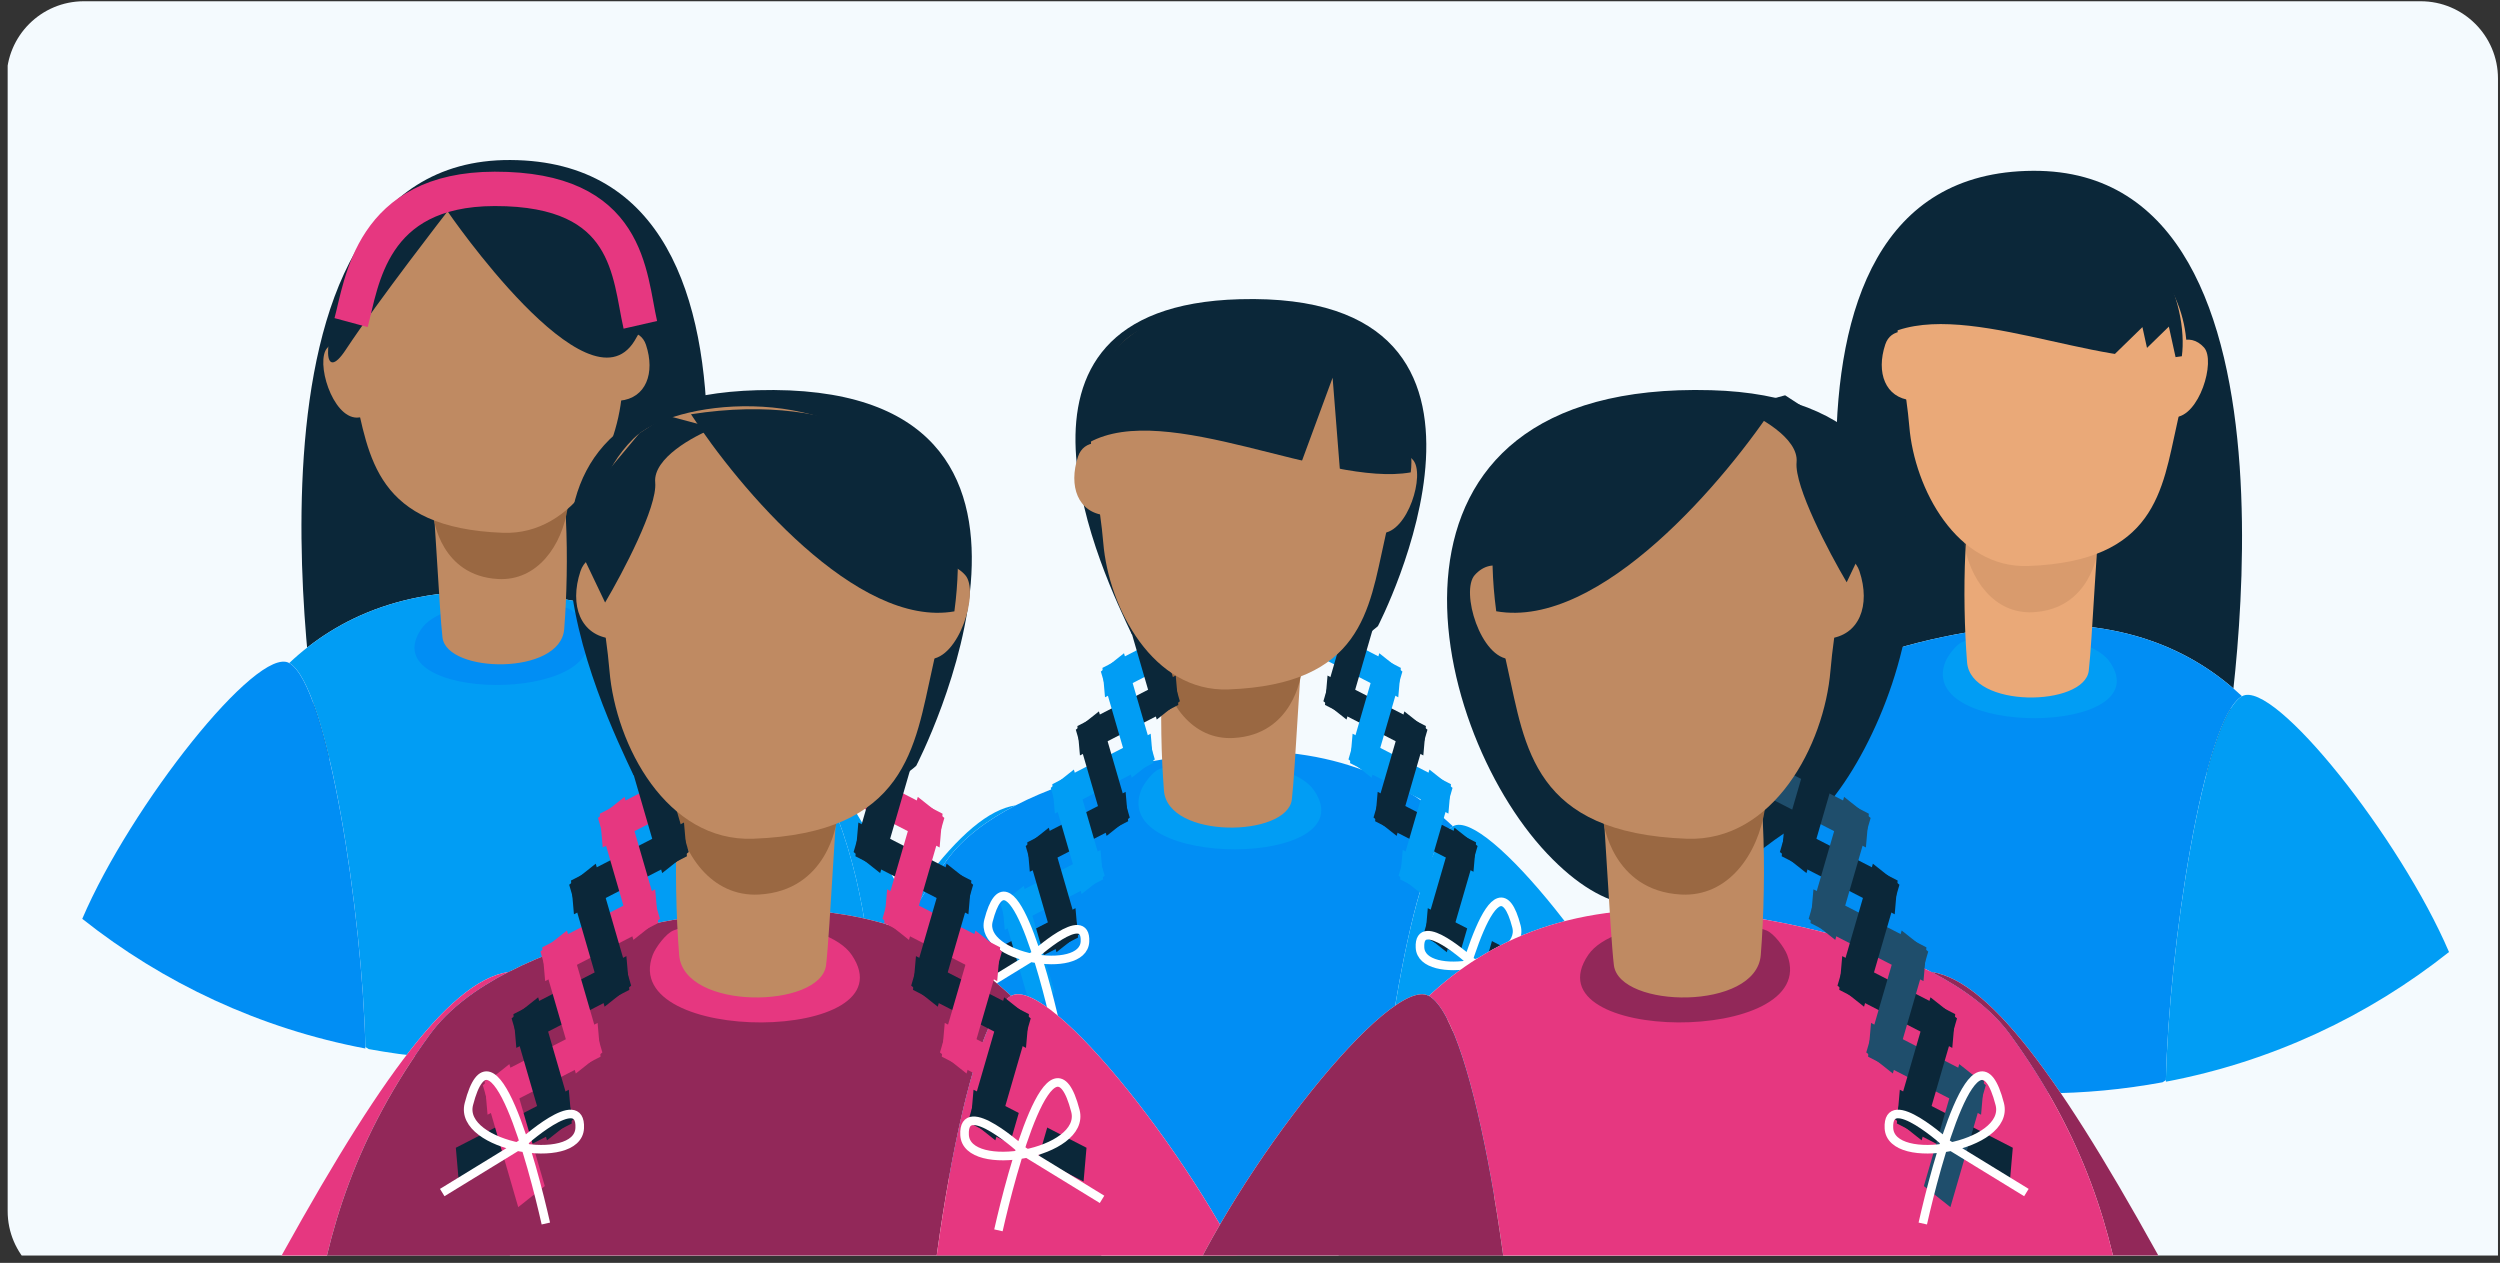 <svg width="291" height="147" viewBox="0 0 291 147" fill="none" xmlns="http://www.w3.org/2000/svg">
<rect x="0" y="0" width="291" height="147" fill="#333333" stroke="none"/>
<g clip-path="url(#clip0)">
<path d="M294.892 -144.2H9.892C4.922 -144.2 0.892 -140.171 0.892 -135.2V140.975C0.892 145.946 4.922 149.975 9.892 149.975H294.892V-144.2Z" fill="#F4FAFE"/>
<path d="M236.66 19.881C200.791 20.058 216.983 83.841 219.785 89.801C226.453 91.675 252.965 94.075 258.775 88.858C258.775 88.858 271.278 19.71 236.66 19.881Z" fill="#0B2739"/>
<path d="M204.973 84.716C206.732 82.313 209.415 80.334 212.544 78.72C206.568 79.616 199.3 90.085 188.856 109.307C190.419 110.629 192.038 111.884 193.706 113.077C195 103.696 197.816 94.498 204.973 84.716Z" fill="white"/>
<path d="M204.973 84.716C206.732 82.313 209.415 80.334 212.544 78.72C206.568 79.616 199.3 90.085 188.856 109.307C190.419 110.629 192.038 111.884 193.706 113.077C195 103.696 197.816 94.498 204.973 84.716Z" fill="#019DF4"/>
<path d="M260.976 81.044C255.385 75.784 246.953 71.661 233.915 72.942C227.686 73.554 219.118 75.326 212.541 78.722C218.207 77.903 212.91 102.379 211.208 115.743H197.672C209.338 123.034 223.112 127.263 237.884 127.263C242.61 127.263 247.228 126.808 251.715 125.984L252.112 125.74C252.442 110.56 256.468 83.573 260.976 81.044Z" fill="white"/>
<path d="M233.918 72.94C227.688 73.552 219.12 75.323 212.544 78.72C209.415 80.336 206.733 82.313 204.973 84.716C197.816 94.495 195 103.694 193.704 113.077C195 114.005 196.319 114.894 197.672 115.74C209.338 123.031 223.113 127.26 237.884 127.26C242.61 127.26 247.228 126.806 251.713 125.981L252.11 125.737C252.44 110.557 256.466 83.57 260.974 81.041C255.385 75.782 246.954 71.661 233.918 72.94Z" fill="#018EF4"/>
<path d="M260.988 81.034C263.085 83.025 264.801 85.165 266.19 87.245C270.481 93.668 270.168 103.333 268.973 115.389L252.112 125.737C252.112 125.797 252.11 125.852 252.11 125.912C264.402 123.583 275.64 118.296 285.066 110.816C279.415 97.601 264.689 78.993 260.988 81.034Z" fill="white"/>
<path d="M260.988 81.034C256.468 83.573 252.442 110.56 252.112 125.737C252.112 125.797 252.11 125.852 252.11 125.912C264.402 123.583 275.64 118.296 285.066 110.816C279.415 97.601 264.689 78.993 260.988 81.034Z" fill="#019DF4"/>
<path d="M226.416 77.092C223.079 85.889 251.397 85.638 245.612 77.092C243.181 73.499 232.476 73.174 228.427 74.723C227.7 75.001 226.691 76.365 226.416 77.092Z" fill="#019DF4"/>
<path d="M228.967 77.092C228.369 69.6 228.542 57.865 230.437 55.118C233.117 51.233 245.311 51.468 244.649 56.932C244.166 60.92 243.502 75.086 243.133 78.075C242.612 82.272 229.397 82.495 228.967 77.092Z" fill="#EAA978"/>
<path d="M244.63 57.102L244.148 64.228C244.148 64.228 243.332 70.907 236.654 71.263C232.113 71.506 229.213 67.402 228.548 62.903C228.223 60.704 229.357 57.27 229.357 57.27L244.63 57.102Z" fill="#9A6842" fill-opacity="0.2"/>
<path d="M219.448 40.089C220.081 38.184 222.357 38.138 224.418 39.627C226.113 40.851 225.36 46.854 222.479 46.589C219.453 46.307 218.355 43.376 219.448 40.089Z" fill="#EAA978"/>
<path d="M224.548 27.306C228.323 23.508 243.044 21.917 250.048 29.882C255.81 36.436 254.974 42.362 253.382 49.439C251.675 57.033 250.934 65.332 236.105 65.882C227.775 66.191 222.845 56.883 222.245 49.648C221.556 41.354 218.428 33.463 224.548 27.306Z" fill="#EAA978"/>
<path d="M251.343 42.584C252.433 39.711 254.862 38.575 256.549 40.45C257.948 42.003 255.985 48.551 253.093 48.563C251.221 48.573 250.114 45.824 251.343 42.584Z" fill="#EAA978"/>
<path d="M253.967 41.467C244.58 43.124 227.823 34.396 219.273 39.165C218.78 26.997 227.816 22.542 236.393 22.733C251.191 23.061 254.741 35.716 253.967 41.467Z" fill="#0B2739"/>
<path d="M252.455 38.015L248.02 42.338L253.476 42.662L252.455 38.015Z" fill="#EAA978"/>
<path d="M249.378 38.075L244.943 42.398L250.399 42.722L249.378 38.075Z" fill="#EAA978"/>
<path d="M59.403 18.626C95.272 18.803 79.08 82.586 76.277 88.546C69.61 90.42 43.098 92.82 37.288 87.603C37.288 87.603 24.785 18.455 59.403 18.626Z" fill="#0B2739"/>
<path d="M89.667 80.852C87.907 78.449 85.225 76.47 82.096 74.856C88.073 75.752 95.34 86.221 105.784 105.443C104.221 106.765 102.602 108.02 100.934 109.213C99.64 99.832 96.824 90.634 89.667 80.852Z" fill="white"/>
<path d="M89.667 80.852C87.907 78.449 85.225 76.47 82.096 74.856C88.073 75.752 95.34 86.221 105.784 105.443C104.221 106.765 102.602 108.02 100.934 109.213C99.64 99.832 96.824 90.634 89.667 80.852Z" fill="#019DF4"/>
<path d="M33.664 77.18C39.255 71.92 47.687 67.797 60.725 69.078C66.954 69.69 75.522 71.461 82.099 74.858C76.433 74.038 81.73 98.515 83.433 111.878H96.968C85.302 119.17 71.528 123.398 56.756 123.398C52.03 123.398 47.412 122.944 42.925 122.12L42.528 121.876C42.198 106.696 38.172 79.709 33.664 77.18Z" fill="white"/>
<path d="M60.722 69.076C66.952 69.688 75.52 71.459 82.096 74.856C85.225 76.472 87.907 78.449 89.667 80.852C96.824 90.631 99.64 99.83 100.936 109.213C99.64 110.14 98.321 111.03 96.968 111.876C85.302 119.167 71.528 123.396 56.756 123.396C52.03 123.396 47.412 122.942 42.927 122.117L42.53 121.873C42.2 106.693 38.175 79.706 33.666 77.177C39.255 71.918 47.687 67.797 60.722 69.076Z" fill="#019DF4"/>
<path d="M33.652 77.17C31.555 79.161 29.839 81.301 28.45 83.381C24.159 89.804 24.472 99.469 25.667 111.525L42.528 121.873C42.528 121.933 42.53 121.988 42.53 122.048C30.238 119.719 19 114.431 9.574 106.951C15.225 93.736 29.951 75.128 33.652 77.17Z" fill="white"/>
<path d="M33.652 77.17C38.172 79.709 42.198 106.696 42.528 121.873C42.528 121.933 42.53 121.988 42.53 122.048C30.238 119.719 19 114.431 9.574 106.951C15.225 93.736 29.951 75.128 33.652 77.17Z" fill="#018EF4"/>
<path d="M68.224 73.228C71.561 82.025 43.242 81.774 49.028 73.228C51.459 69.635 62.164 69.31 66.213 70.859C66.94 71.136 67.949 72.501 68.224 73.228Z" fill="#018EF4"/>
<path d="M65.673 73.228C66.271 65.736 66.099 54.001 64.203 51.254C61.523 47.37 49.329 47.604 49.991 53.069C50.474 57.056 51.139 71.222 51.507 74.211C52.028 78.408 65.243 78.631 65.673 73.228Z" fill="#BF8A62"/>
<path d="M50.01 53.238L50.492 60.364C50.492 60.364 51.308 67.043 57.986 67.399C62.527 67.642 65.427 63.538 66.092 59.039C66.417 56.84 65.283 53.406 65.283 53.406L50.01 53.238Z" fill="#9A6842"/>
<path d="M75.192 40.138C74.559 38.233 72.283 38.188 70.222 39.677C68.527 40.901 69.281 46.904 72.161 46.638C75.188 46.356 76.285 43.425 75.192 40.138Z" fill="#BF8A62"/>
<path d="M70.092 23.442C66.317 19.643 51.596 18.053 44.591 26.018C38.83 32.572 39.666 38.498 41.258 45.575C42.965 53.169 43.706 61.468 58.535 62.018C66.865 62.327 71.795 53.019 72.395 45.784C73.084 37.49 76.212 29.598 70.092 23.442Z" fill="#BF8A62"/>
<path d="M43.297 42.634C42.207 39.761 39.779 38.625 38.091 40.499C36.692 42.053 38.655 48.601 41.548 48.613C43.419 48.623 44.526 45.873 43.297 42.634Z" fill="#BF8A62"/>
<path d="M57.392 20.527C39.306 22.147 35.047 48.608 40.244 40.716C44.025 34.973 52.095 24.6 52.095 24.6C52.095 24.6 68.442 48.484 73.858 39.677C79.023 31.275 76.891 18.78 57.392 20.527Z" fill="#0B2739"/>
<path d="M40.867 37.551C42.122 32.924 43.146 22.007 57.583 21.984C73.376 21.959 73.2 31.973 74.535 37.81" stroke="#E63780" stroke-width="4"/>
<path d="M144.301 34.828C113.087 35.689 128.795 67.571 131.74 73.833C138.745 75.802 154.283 78.37 160.387 72.888C160.387 72.888 180.662 33.825 144.301 34.828Z" fill="#0B2739"/>
<path d="M110.274 100.039C112.123 97.514 114.941 95.434 118.229 93.739C111.949 94.681 104.313 105.68 93.339 125.878C94.982 127.267 96.683 128.585 98.436 129.839C99.795 119.982 102.754 110.317 110.274 100.039Z" fill="white"/>
<path d="M110.274 100.039C112.123 97.514 114.941 95.434 118.229 93.739C111.949 94.681 104.313 105.68 93.339 125.878C94.982 127.267 96.683 128.585 98.436 129.839C99.795 119.982 102.754 110.317 110.274 100.039Z" fill="#019DF4"/>
<path d="M169.118 96.18C163.243 90.654 154.384 86.322 140.685 87.668C134.139 88.311 125.136 90.172 118.226 93.742C124.179 92.88 118.613 118.599 116.825 132.64H102.603C114.86 140.301 129.334 144.744 144.854 144.744C149.82 144.744 154.673 144.267 159.388 143.4L159.805 143.144C160.151 127.194 164.381 98.838 169.118 96.18Z" fill="white"/>
<path d="M140.687 87.665C134.141 88.308 125.139 90.17 118.229 93.739C114.941 95.437 112.123 97.514 110.274 100.039C102.754 110.314 99.795 119.98 98.433 129.839C99.795 130.813 101.181 131.748 102.603 132.637C114.861 140.298 129.334 144.741 144.854 144.741C149.82 144.741 154.673 144.264 159.385 143.398L159.802 143.141C160.149 127.191 164.379 98.835 169.116 96.178C163.243 90.652 154.384 86.322 140.687 87.665Z" fill="#018EF4"/>
<path d="M169.131 96.17C171.334 98.263 173.137 100.511 174.597 102.696C179.105 109.445 178.776 119.601 177.52 132.268L159.805 143.141C159.805 143.204 159.802 143.262 159.802 143.325C172.718 140.878 184.526 135.322 194.43 127.463C188.492 113.577 173.019 94.025 169.131 96.17Z" fill="white"/>
<path d="M169.131 96.17C164.381 98.838 160.151 127.194 159.805 143.141C159.805 143.204 159.802 143.262 159.802 143.325C172.718 140.878 184.526 135.322 194.43 127.463C188.492 113.577 173.019 94.025 169.131 96.17Z" fill="#019DF4"/>
<path d="M132.805 92.028C129.298 101.272 159.053 101.008 152.975 92.028C150.42 88.253 139.172 87.912 134.917 89.539C134.154 89.831 133.094 91.265 132.805 92.028Z" fill="#019DF4"/>
<path d="M135.485 92.029C134.857 84.156 135.038 71.826 137.03 68.94C139.846 64.858 152.658 65.104 151.963 70.846C151.455 75.036 150.757 89.921 150.37 93.061C149.823 97.472 135.937 97.705 135.485 92.029Z" fill="#BF8A62"/>
<path d="M151.943 71.025L151.436 78.512C151.436 78.512 150.579 85.529 143.562 85.904C138.79 86.159 135.744 81.847 135.045 77.12C134.704 74.809 135.895 71.201 135.895 71.201L151.943 71.025Z" fill="#9A6842"/>
<path fill-rule="evenodd" clip-rule="evenodd" d="M128.622 81.162L140.071 75.283L139.773 71.862L128.324 77.741L128.622 81.162Z" fill="#019DF4"/>
<path fill-rule="evenodd" clip-rule="evenodd" d="M134.647 83.758L131.058 71.399L133.75 69.266L137.338 81.625L134.647 83.758Z" fill="#0B2739"/>
<path fill-rule="evenodd" clip-rule="evenodd" d="M125.705 87.933L137.154 82.054L136.856 78.633L125.407 84.512L125.705 87.933Z" fill="#0B2739"/>
<path fill-rule="evenodd" clip-rule="evenodd" d="M131.73 90.528L128.141 78.168L130.833 76.036L134.421 88.395L131.73 90.528Z" fill="#019DF4"/>
<path fill-rule="evenodd" clip-rule="evenodd" d="M122.788 94.702L134.236 88.823L133.939 85.402L122.49 91.281L122.788 94.702Z" fill="#019DF4"/>
<path fill-rule="evenodd" clip-rule="evenodd" d="M128.812 97.297L125.224 84.938L127.915 82.805L131.504 95.165L128.812 97.297Z" fill="#0B2739"/>
<path fill-rule="evenodd" clip-rule="evenodd" d="M119.87 101.471L131.318 95.592L131.021 92.171L119.572 98.05L119.87 101.471Z" fill="#0B2739"/>
<path fill-rule="evenodd" clip-rule="evenodd" d="M125.895 104.067L122.306 91.707L124.998 89.575L128.586 101.934L125.895 104.067Z" fill="#019DF4"/>
<path fill-rule="evenodd" clip-rule="evenodd" d="M116.952 108.24L128.401 102.361L128.103 98.94L116.654 104.819L116.952 108.24Z" fill="#019DF4"/>
<path fill-rule="evenodd" clip-rule="evenodd" d="M122.977 110.837L119.389 98.477L122.08 96.344L125.669 108.704L122.977 110.837Z" fill="#0B2739"/>
<path fill-rule="evenodd" clip-rule="evenodd" d="M114.036 115.01L125.485 109.131L125.187 105.71L113.738 111.589L114.036 115.01Z" fill="#0B2739"/>
<path fill-rule="evenodd" clip-rule="evenodd" d="M120.06 117.606L116.471 105.247L119.163 103.114L122.751 115.473L120.06 117.606Z" fill="#019DF4"/>
<path d="M112.36 116.129L120.325 111.247C120.325 111.247 126.491 105.595 126.29 109.605C126.088 113.615 113.938 111.504 115.06 107.159C117.442 97.937 121.522 113.317 122.859 119.267" stroke="white"/>
<path fill-rule="evenodd" clip-rule="evenodd" d="M162.759 81.162L151.311 75.283L151.609 71.862L163.057 77.741L162.759 81.162Z" fill="#019DF4"/>
<path fill-rule="evenodd" clip-rule="evenodd" d="M156.735 83.758L160.323 71.399L157.632 69.266L154.043 81.625L156.735 83.758Z" fill="#0B2739"/>
<path fill-rule="evenodd" clip-rule="evenodd" d="M165.676 87.933L154.228 82.054L154.526 78.633L165.974 84.512L165.676 87.933Z" fill="#0B2739"/>
<path fill-rule="evenodd" clip-rule="evenodd" d="M159.652 90.528L163.24 78.168L160.549 76.035L156.961 88.395L159.652 90.528Z" fill="#019DF4"/>
<path fill-rule="evenodd" clip-rule="evenodd" d="M168.594 94.702L157.145 88.823L157.443 85.402L168.892 91.281L168.594 94.702Z" fill="#019DF4"/>
<path fill-rule="evenodd" clip-rule="evenodd" d="M162.569 97.297L166.158 84.938L163.467 82.805L159.878 95.164L162.569 97.297Z" fill="#0B2739"/>
<path fill-rule="evenodd" clip-rule="evenodd" d="M171.512 101.471L160.063 95.592L160.361 92.171L171.81 98.05L171.512 101.471Z" fill="#0B2739"/>
<path fill-rule="evenodd" clip-rule="evenodd" d="M165.487 104.067L169.075 91.708L166.384 89.575L162.795 101.934L165.487 104.067Z" fill="#019DF4"/>
<path fill-rule="evenodd" clip-rule="evenodd" d="M174.429 108.24L162.98 102.361L163.278 98.94L174.727 104.819L174.429 108.24Z" fill="#019DF4"/>
<path fill-rule="evenodd" clip-rule="evenodd" d="M168.404 110.836L171.993 98.477L169.302 96.344L165.713 108.703L168.404 110.836Z" fill="#0B2739"/>
<path fill-rule="evenodd" clip-rule="evenodd" d="M177.346 115.01L165.897 109.131L166.195 105.71L177.643 111.589L177.346 115.01Z" fill="#0B2739"/>
<path fill-rule="evenodd" clip-rule="evenodd" d="M171.322 117.606L174.91 105.246L172.219 103.113L168.63 115.473L171.322 117.606Z" fill="#019DF4"/>
<path d="M179.217 116.819L171.252 111.937C171.252 111.937 165.086 106.285 165.287 110.295C165.489 114.305 177.639 112.194 176.517 107.849C174.136 98.627 170.055 114.007 168.718 119.957" stroke="white"/>
<path d="M125.483 53.148C126.149 51.146 128.54 51.098 130.705 52.663C132.486 53.949 131.695 60.256 128.668 59.978C125.488 59.681 124.335 56.602 125.483 53.148Z" fill="#BF8A62"/>
<path d="M130.842 39.716C134.808 35.726 150.276 34.054 157.636 42.424C163.69 49.31 162.811 55.537 161.138 62.973C159.345 70.952 158.567 79.672 142.985 80.25C134.232 80.575 129.052 70.794 128.422 63.192C127.698 54.477 124.412 46.186 130.842 39.716Z" fill="#BF8A62"/>
<path d="M158.996 55.77C160.141 52.751 162.693 51.558 164.467 53.527C165.936 55.16 163.874 62.04 160.834 62.052C158.868 62.062 157.705 59.174 158.996 55.77Z" fill="#BF8A62"/>
<path d="M164.209 54.985C154.346 56.727 135.738 46.51 126.754 51.52C126.236 38.735 135.227 35.639 144.239 35.839C159.788 36.185 165.021 48.943 164.209 54.985Z" fill="#0B2739"/>
<path d="M155.116 43.966L150.456 56.605L156.189 57.552L155.116 43.966Z" fill="#BF8A62"/>
<path d="M88.168 45.419C52.311 46.408 70.355 83.032 73.738 90.226C81.786 92.489 99.635 95.438 106.647 89.14C106.647 89.14 129.937 44.267 88.168 45.419Z" fill="#0B2739"/>
<path d="M50.093 120.362C52.216 117.462 55.454 115.073 59.231 113.125C52.017 114.207 43.245 126.842 30.639 150.044C32.526 151.64 34.48 153.155 36.493 154.595C38.054 143.272 41.454 132.169 50.093 120.362Z" fill="white"/>
<path d="M50.093 120.362C52.216 117.462 55.454 115.073 59.231 113.125C52.017 114.207 43.245 126.842 30.639 150.044C32.526 151.64 34.48 153.155 36.493 154.595C38.054 143.272 41.454 132.169 50.093 120.362Z" fill="#E63780"/>
<path d="M117.69 115.93C110.941 109.582 100.764 104.604 85.027 106.151C77.507 106.889 67.166 109.028 59.228 113.128C66.067 112.138 59.672 141.682 57.618 157.812H41.281C55.361 166.613 71.987 171.717 89.817 171.717C95.521 171.717 101.096 171.169 106.512 170.173L106.991 169.879C107.389 151.556 112.248 118.982 117.69 115.93Z" fill="white"/>
<path d="M85.03 106.148C77.51 106.887 67.169 109.025 59.231 113.125C55.454 115.076 52.216 117.462 50.093 120.362C41.454 132.166 38.054 143.269 36.491 154.595C38.054 155.714 39.647 156.788 41.281 157.809C55.361 166.61 71.987 171.714 89.817 171.714C95.521 171.714 101.096 171.166 106.509 170.17L106.988 169.876C107.386 151.553 112.245 118.98 117.687 115.927C110.941 109.579 100.764 104.604 85.03 106.148Z" fill="#922859"/>
<path d="M117.705 115.918C120.235 118.321 122.307 120.904 123.983 123.414C129.163 131.168 128.785 142.833 127.342 157.385L106.991 169.876C106.991 169.948 106.988 170.014 106.988 170.087C121.825 167.276 135.39 160.894 146.767 151.865C139.946 135.914 122.171 113.454 117.705 115.918Z" fill="white"/>
<path d="M117.705 115.918C112.248 118.982 107.389 151.556 106.991 169.876C106.991 169.948 106.988 170.014 106.988 170.087C121.825 167.276 135.39 160.894 146.767 151.865C139.946 135.914 122.171 113.454 117.705 115.918Z" fill="#E63780"/>
<path d="M75.975 111.16C71.947 121.778 106.128 121.475 99.145 111.16C96.211 106.823 83.29 106.431 78.402 108.3C77.525 108.635 76.307 110.283 75.975 111.16Z" fill="#E63780"/>
<path d="M79.054 111.16C78.333 102.117 78.54 87.952 80.829 84.637C84.063 79.948 98.782 80.231 97.983 86.827C97.4 91.64 96.598 108.739 96.153 112.346C95.524 117.413 79.573 117.681 79.054 111.16Z" fill="#BF8A62"/>
<path d="M97.96 87.032L97.378 95.633C97.378 95.633 96.393 103.694 88.332 104.125C82.851 104.418 79.351 99.463 78.549 94.033C78.156 91.379 79.525 87.234 79.525 87.234L97.96 87.032Z" fill="#9A6842"/>
<path fill-rule="evenodd" clip-rule="evenodd" d="M70.157 98.645L83.309 91.892L82.966 87.962L69.815 94.715L70.157 98.645Z" fill="#E63780"/>
<path fill-rule="evenodd" clip-rule="evenodd" d="M77.078 101.628L72.956 87.43L76.047 84.98L80.17 99.178L77.078 101.628Z" fill="#0B2739"/>
<path fill-rule="evenodd" clip-rule="evenodd" d="M66.806 106.423L79.958 99.67L79.615 95.74L66.464 102.493L66.806 106.423Z" fill="#0B2739"/>
<path fill-rule="evenodd" clip-rule="evenodd" d="M73.727 109.404L69.604 95.206L72.696 92.756L76.818 106.954L73.727 109.404Z" fill="#E63780"/>
<path fill-rule="evenodd" clip-rule="evenodd" d="M63.455 114.2L76.606 107.446L76.264 103.516L63.112 110.27L63.455 114.2Z" fill="#E63780"/>
<path fill-rule="evenodd" clip-rule="evenodd" d="M70.375 117.181L66.253 102.983L69.344 100.533L73.467 114.731L70.375 117.181Z" fill="#0B2739"/>
<path fill-rule="evenodd" clip-rule="evenodd" d="M60.103 121.976L73.254 115.222L72.912 111.292L59.761 118.046L60.103 121.976Z" fill="#0B2739"/>
<path fill-rule="evenodd" clip-rule="evenodd" d="M67.024 124.958L62.901 110.76L65.993 108.309L70.115 122.507L67.024 124.958Z" fill="#E63780"/>
<path fill-rule="evenodd" clip-rule="evenodd" d="M56.751 129.752L69.903 122.998L69.561 119.068L56.409 125.822L56.751 129.752Z" fill="#E63780"/>
<path fill-rule="evenodd" clip-rule="evenodd" d="M63.672 132.734L59.55 118.536L62.642 116.086L66.764 130.284L63.672 132.734Z" fill="#0B2739"/>
<path fill-rule="evenodd" clip-rule="evenodd" d="M53.401 137.528L66.553 130.774L66.21 126.844L53.059 133.598L53.401 137.528Z" fill="#0B2739"/>
<path fill-rule="evenodd" clip-rule="evenodd" d="M60.321 140.51L56.199 126.312L59.291 123.862L63.413 138.06L60.321 140.51Z" fill="#E63780"/>
<path d="M51.476 138.813L60.625 133.205C60.625 133.205 67.709 126.712 67.478 131.319C67.246 135.925 53.289 133.501 54.578 128.509C57.313 117.916 62.001 135.583 63.537 142.418" stroke="white"/>
<path fill-rule="evenodd" clip-rule="evenodd" d="M109.372 98.646L96.22 91.892L96.562 87.962L109.714 94.716L109.372 98.646Z" fill="#E63780"/>
<path fill-rule="evenodd" clip-rule="evenodd" d="M102.451 101.628L106.574 87.43L103.482 84.98L99.359 99.178L102.451 101.628Z" fill="#0B2739"/>
<path fill-rule="evenodd" clip-rule="evenodd" d="M112.723 106.424L99.572 99.67L99.914 95.74L113.065 102.494L112.723 106.424Z" fill="#0B2739"/>
<path fill-rule="evenodd" clip-rule="evenodd" d="M105.802 109.404L109.925 95.206L106.833 92.756L102.711 106.954L105.802 109.404Z" fill="#E63780"/>
<path fill-rule="evenodd" clip-rule="evenodd" d="M116.074 114.2L102.923 107.446L103.265 103.516L116.417 110.27L116.074 114.2Z" fill="#E63780"/>
<path fill-rule="evenodd" clip-rule="evenodd" d="M109.154 117.181L113.276 102.983L110.185 100.533L106.062 114.731L109.154 117.181Z" fill="#0B2739"/>
<path fill-rule="evenodd" clip-rule="evenodd" d="M119.426 121.976L106.275 115.222L106.617 111.292L119.768 118.046L119.426 121.976Z" fill="#0B2739"/>
<path fill-rule="evenodd" clip-rule="evenodd" d="M112.505 124.958L116.628 110.76L113.536 108.309L109.413 122.507L112.505 124.958Z" fill="#E63780"/>
<path fill-rule="evenodd" clip-rule="evenodd" d="M122.778 129.752L109.626 122.999L109.968 119.069L123.12 125.822L122.778 129.752Z" fill="#E63780"/>
<path fill-rule="evenodd" clip-rule="evenodd" d="M115.857 132.734L119.979 118.536L116.887 116.086L112.765 130.284L115.857 132.734Z" fill="#0B2739"/>
<path fill-rule="evenodd" clip-rule="evenodd" d="M126.128 137.528L112.976 130.774L113.319 126.844L126.47 133.598L126.128 137.528Z" fill="#0B2739"/>
<path fill-rule="evenodd" clip-rule="evenodd" d="M119.208 140.51L123.33 126.312L120.238 123.862L116.116 138.06L119.208 140.51Z" fill="#E63780"/>
<path d="M128.278 139.606L119.128 133.998C119.128 133.998 112.044 127.505 112.276 132.112C112.507 136.718 126.465 134.294 125.176 129.302C122.44 118.708 117.753 136.376 116.217 143.211" stroke="white"/>
<path d="M67.564 66.496C68.329 64.196 71.076 64.141 73.563 65.939C75.609 67.416 74.7 74.662 71.223 74.342C67.57 74.001 66.245 70.463 67.564 66.496Z" fill="#BF8A62"/>
<path d="M73.72 51.066C78.276 46.482 96.046 44.562 104.5 54.176C111.454 62.087 110.445 69.24 108.523 77.782C106.463 86.948 105.569 96.966 87.67 97.629C77.615 98.002 71.664 86.767 70.94 78.034C70.109 68.023 66.334 58.498 73.72 51.066Z" fill="#BF8A62"/>
<path d="M106.062 69.508C107.378 66.04 110.309 64.67 112.346 66.932C114.034 68.807 111.665 76.711 108.174 76.725C105.915 76.737 104.579 73.418 106.062 69.508Z" fill="#BF8A62"/>
<path d="M111.09 71.164C99.76 73.164 85.93 56.702 80.432 48.221C98.427 45.398 108.036 53.418 110.591 57.781C111.146 59.349 112.024 64.222 111.09 71.164Z" fill="#0B2739"/>
<path d="M76.266 56.163C76 53.339 80.71 50.77 83.098 49.839L77.599 48.368L74.433 50.427L69.768 56.016L67.769 64.546L70.434 70.134C72.49 66.654 76.533 58.987 76.266 56.163Z" fill="#0B2739"/>
<path d="M199.181 45.419C235.037 46.408 221.561 85.566 211.239 95.243C203.191 97.505 194.25 114.382 180.057 99.329C165.865 84.276 157.411 44.267 199.181 45.419Z" fill="#0B2739"/>
<path d="M233.917 120.362C231.793 117.462 228.556 115.073 224.779 113.125C231.992 114.207 240.764 126.842 253.371 150.044C251.484 151.64 249.53 153.155 247.516 154.595C245.955 143.272 242.556 132.169 233.917 120.362Z" fill="white"/>
<path d="M233.917 120.362C231.793 117.462 228.556 115.073 224.779 113.125C231.992 114.207 240.764 126.842 253.371 150.044C251.484 151.64 249.53 153.155 247.516 154.595C245.955 143.272 242.556 132.169 233.917 120.362Z" fill="#922859"/>
<path d="M166.319 115.93C173.068 109.581 183.245 104.604 198.983 106.151C206.502 106.889 216.844 109.027 224.781 113.128C217.943 112.138 224.337 141.682 226.392 157.812H242.729C228.648 166.613 212.022 171.717 194.193 171.717C188.488 171.717 182.913 171.169 177.497 170.173L177.018 169.879C176.62 151.556 171.761 118.982 166.319 115.93Z" fill="white"/>
<path d="M198.98 106.148C206.499 106.887 216.841 109.025 224.779 113.125C228.556 115.076 231.793 117.462 233.917 120.362C242.556 132.166 245.955 143.269 247.519 154.595C245.955 155.714 244.362 156.788 242.729 157.809C228.648 166.61 212.022 171.714 194.193 171.714C188.488 171.714 182.913 171.166 177.5 170.17L177.021 169.876C176.623 151.553 171.764 118.98 166.322 115.927C173.068 109.579 183.245 104.604 198.98 106.148Z" fill="#E63780"/>
<path d="M166.305 115.918C163.774 118.322 161.702 120.904 160.026 123.414C154.847 131.168 155.225 142.834 156.667 157.385L177.018 169.876C177.018 169.948 177.021 170.015 177.021 170.087C162.184 167.276 148.62 160.894 137.242 151.865C144.064 135.914 161.838 113.454 166.305 115.918Z" fill="white"/>
<path d="M166.305 115.918C171.761 118.982 176.62 151.556 177.018 169.876C177.018 169.948 177.021 170.015 177.021 170.087C162.184 167.276 148.62 160.894 137.242 151.865C144.064 135.914 161.838 113.454 166.305 115.918Z" fill="#922859"/>
<path d="M208.034 111.16C212.062 121.778 177.881 121.475 184.864 111.16C187.799 106.823 200.72 106.431 205.608 108.3C206.485 108.635 207.702 110.283 208.034 111.16Z" fill="#922859"/>
<path d="M204.955 111.16C205.677 102.117 205.469 87.952 203.181 84.637C199.946 79.948 185.228 80.231 186.027 86.827C186.61 91.64 187.412 108.739 187.856 112.346C188.485 117.413 204.436 117.681 204.955 111.16Z" fill="#BF8A62"/>
<path d="M186.05 87.032L186.632 95.633C186.632 95.633 187.616 103.694 195.677 104.125C201.158 104.418 204.659 99.463 205.461 94.033C205.853 91.38 204.485 87.234 204.485 87.234L186.05 87.032Z" fill="#9A6842"/>
<path fill-rule="evenodd" clip-rule="evenodd" d="M217.191 98.645L204.04 91.892L204.382 87.962L217.534 94.715L217.191 98.645Z" fill="#1F4E6C"/>
<path fill-rule="evenodd" clip-rule="evenodd" d="M210.271 101.628L214.393 87.43L211.301 84.98L207.179 99.178L210.271 101.628Z" fill="#0B2739"/>
<path fill-rule="evenodd" clip-rule="evenodd" d="M220.543 106.423L207.391 99.67L207.733 95.74L220.885 102.493L220.543 106.423Z" fill="#0B2739"/>
<path fill-rule="evenodd" clip-rule="evenodd" d="M213.622 109.404L217.744 95.206L214.652 92.756L210.53 106.954L213.622 109.404Z" fill="#1F4E6C"/>
<path fill-rule="evenodd" clip-rule="evenodd" d="M223.894 114.2L210.742 107.446L211.084 103.516L224.236 110.27L223.894 114.2Z" fill="#1F4E6C"/>
<path fill-rule="evenodd" clip-rule="evenodd" d="M216.973 117.181L221.096 102.983L218.004 100.533L213.882 114.731L216.973 117.181Z" fill="#0B2739"/>
<path fill-rule="evenodd" clip-rule="evenodd" d="M227.246 121.976L214.094 115.222L214.436 111.292L227.588 118.046L227.246 121.976Z" fill="#0B2739"/>
<path fill-rule="evenodd" clip-rule="evenodd" d="M220.325 124.957L224.447 110.759L221.355 108.309L217.233 122.507L220.325 124.957Z" fill="#1F4E6C"/>
<path fill-rule="evenodd" clip-rule="evenodd" d="M230.597 129.752L217.446 122.999L217.788 119.069L230.939 125.822L230.597 129.752Z" fill="#1F4E6C"/>
<path fill-rule="evenodd" clip-rule="evenodd" d="M223.676 132.734L227.798 118.536L224.707 116.086L220.584 130.284L223.676 132.734Z" fill="#0B2739"/>
<path fill-rule="evenodd" clip-rule="evenodd" d="M233.947 137.528L220.796 130.774L221.138 126.844L234.29 133.598L233.947 137.528Z" fill="#0B2739"/>
<path fill-rule="evenodd" clip-rule="evenodd" d="M227.027 140.51L231.15 126.312L228.058 123.862L223.936 138.06L227.027 140.51Z" fill="#1F4E6C"/>
<path d="M235.873 138.813L226.723 133.205C226.723 133.205 219.64 126.712 219.871 131.319C220.103 135.925 234.06 133.501 232.771 128.509C230.035 117.915 225.348 135.583 223.812 142.418" stroke="white"/>
<path d="M216.445 66.496C215.681 64.196 212.934 64.141 210.446 65.939C208.401 67.416 209.31 74.662 212.787 74.341C216.44 74.001 217.764 70.463 216.445 66.496Z" fill="#BF8A62"/>
<path d="M210.289 51.066C205.733 46.482 187.964 44.562 179.51 54.176C172.556 62.087 173.565 69.24 175.486 77.782C177.547 86.948 178.44 96.966 196.34 97.629C206.395 98.002 212.345 86.767 213.069 78.034C213.9 68.023 217.676 58.498 210.289 51.066Z" fill="#BF8A62"/>
<path d="M177.948 69.508C176.632 66.04 173.7 64.669 171.663 66.932C169.975 68.807 172.344 76.71 175.835 76.725C178.095 76.736 179.431 73.418 177.948 69.508Z" fill="#BF8A62"/>
<path d="M174.162 71.152C186.267 73.289 201.042 55.702 206.917 46.641C187.691 43.625 177.426 52.193 174.696 56.854C174.103 58.53 173.165 63.736 174.162 71.152Z" fill="#0B2739"/>
<path d="M209.122 53.807C209.389 50.983 204.679 48.415 202.291 47.483L207.789 46.013L210.955 48.072L215.621 53.66L217.62 62.19L214.954 67.778C212.899 64.298 208.856 56.631 209.122 53.807Z" fill="#0B2739"/>
</g>
<defs>
<clipPath id="clip0">
<path d="M0.765 9.146C0.765 4.175 4.794 0.146 9.765 0.146H281.765C286.735 0.146 290.765 4.175 290.765 9.146V146.146H0.765V9.146Z" fill="white"/>
</clipPath>
</defs>
</svg>
